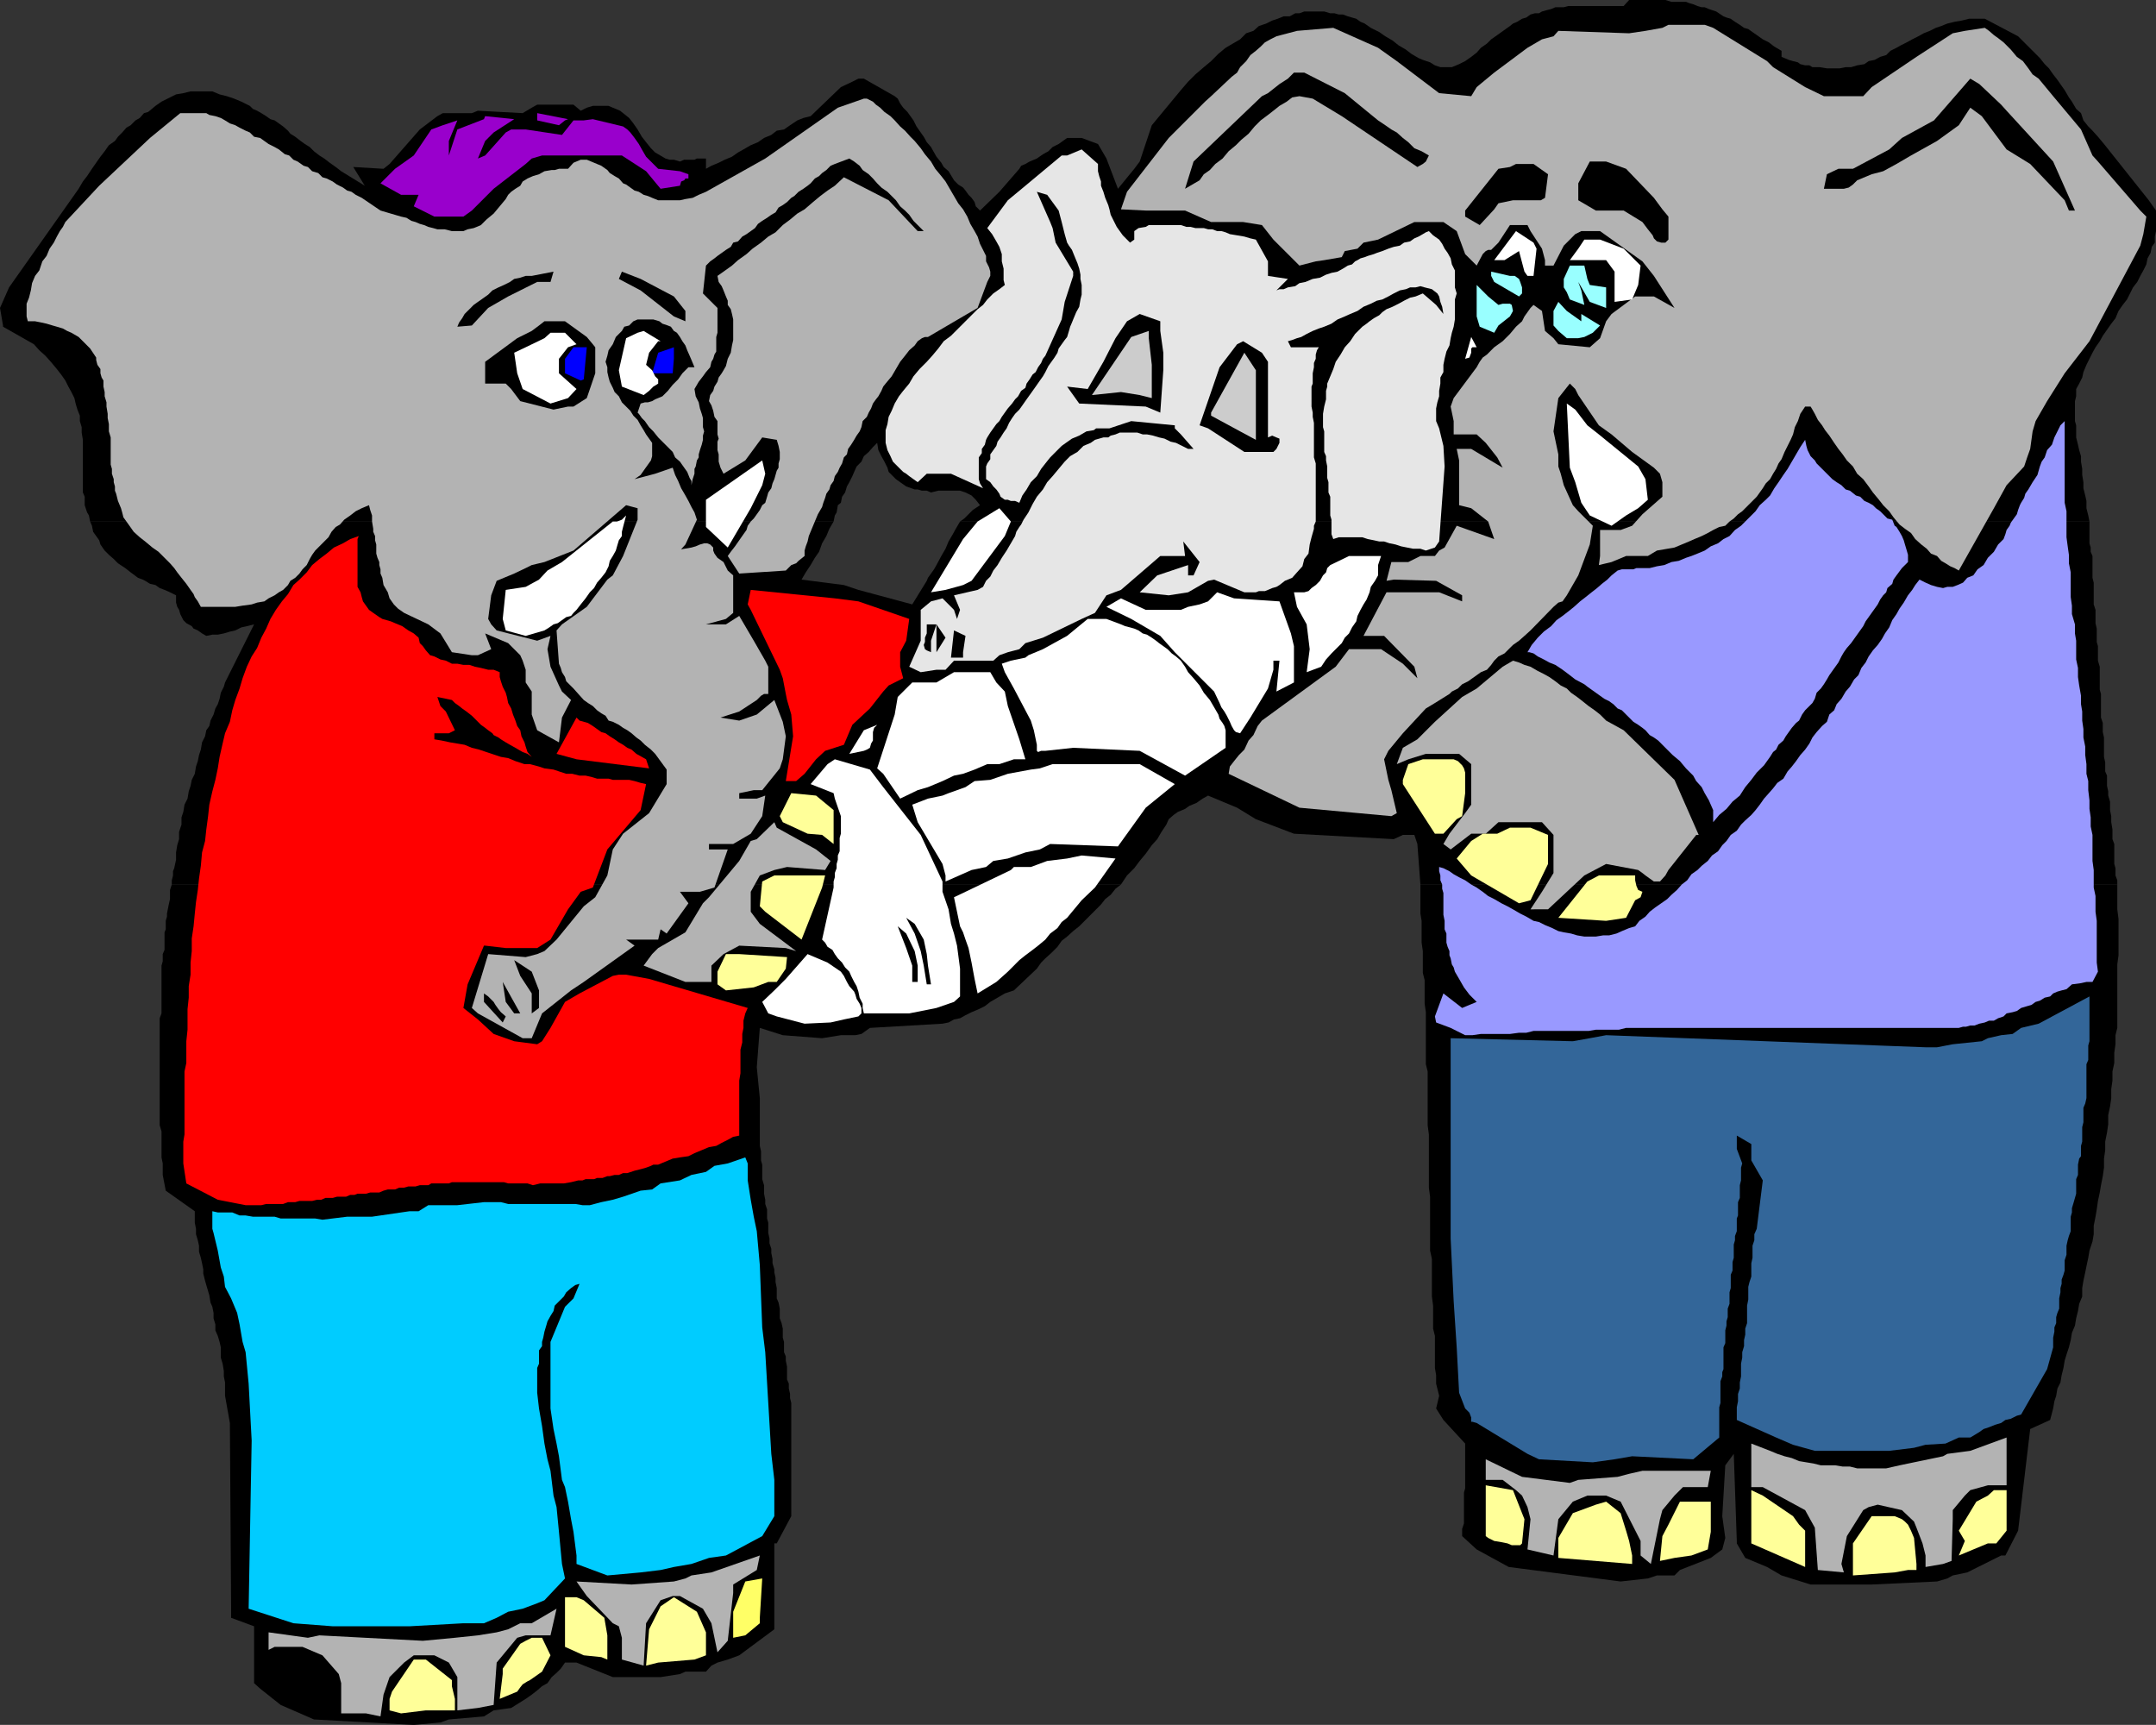 <svg xmlns="http://www.w3.org/2000/svg" width="356.398" height="285.102"><rect width="100%" height="100%" fill="#333333" stroke="none"/><path d="m14.898 86.2-.199-1-.3-.5L14 83.5v-1.398l-.3-.704V72.7l-.2-1.199v-.898l-.3-1V68.7l-.4-1-.3-1-.2-.898-.5-1-.5-.903-.5-1-.698-1L9.398 61l-1-1.2-.898-1-1-.902-.898-1L.5 54v-.2L0 50.899 1.5 47.5 13 31.2l.7-1.2.698-.898.801-1.204.7-1 .703-1L17.3 25l.7-1 1-.7.5-.698.7-.704.698-.796.704-.403.796-.8.704-.399.699-.8.699-.2 1.2-1 1-.7 1.402-.698 1-.5 1.199-.204 1.199-.296h3.602l1.199.5 1.199.296 1.2.403 1.198.5 1.403.699.5.5.699.3.7.4.8.5.7.5.698.198.704.5.699.5.8.704.399.5.8.5.9.699.698.5.801.5.7.699.902.7.8.5.899.698 1 .704.898.699 3.903 2.398-1.903-3.097 5 .296 1-.796 5-5.704 2.903-2.199.898-.5H78l1-.398 7.398.398 1.5-.898.903-.5h6l1.199 1 1-.5 1-.301h2.602l.699.3.5.2.699.3.5.4 1 .8.7.898.698 1 .704 1.204.699.898.8 1 .7.7 1.199.698.5.301.7.2h.698l1 .3.704-.3h1.699l.398-.2h1.5v1.7l.903-.5 1.199-.5 1-.5 1.199-.5 1-.7.898-.5 1.204-.699 1.199-.5 1-.7 1.199-.5.898-.698 1.204-.204 1-.699 1.199-.8 1-.399 1.199-.3 5-4.802 1.898-.898 1-.5h.903l5.097 2.898.5.403.403.8.5.7.699.699 1 1.398.5 1 .7 1 .5.704.5.898.698.8.5.9.403.698.8 1 .399.704.8.699.9 1.5.698.699.801.5.403.5.5.7.5.5.5.698.199.704.699.699 3.2-3.102 3.3-3.8.3-.5.7-.297.7-.403 1.198-.5 1-.699.903-.5.699-.7 1-.5 1.398-1h2.403l2.699 1 1.398 2.4 1.903 5 2.699-3.302.898-1.199 2-6 4.801-5.8 1.2-1.399 1.203-1.2L199 11.103l1.2-1 1.198-1.204 1.204-1L205 6.5l1-1 1.2-.398.902-.801 1.199-.403 1-.5.898-.296 1-.403h1l.903-.5h.699l.8-.3h3.297l1 .3h.704l.699.2H222l.8.3.7.2.7.203.698.5.704.296 1 .704L228 5.3l1 .7 1.2.7 1 .8 1.198.7.903.698 1.199.704.7.296 1.198.403.801.5.903.3H240l1.2-.5 1-.5 1-.703.902-.699.699-.8 1-.7.699-.699 1-.7 1.398-1 .704-.5.5-.402.699-.296.8-.5.7-.204.699-.5.7-.199h.698l.5-.3.704-.2.796-.199.704-.3h1.398l.7-.2h9.198l.903-1h6l1 .3h2.398l.5.2.7.2.703.3.699.2h.5l.699.3 1.2.398 1.198.801.5.2.704.203.699.5.8.5.7.5.699.199.7.5 1 .699.698.5 1 .5.903.7 1.199.698v1l.5.204.7.296.698.204.801.199.403.3.796.2h.704l.5.3h1.199l1.199.2h2.102l1-.2H306l1-.3 1.2-.2.698-.5 1-.203.903-.5 1-.296.699-.704 1-.5.7-.398 1-.5.902-.5 1-.5.898-.5 1-.398 1-.5.898-.301 1-.403 1.204-.296 1.199-.204 1.199-.296h2.602l5.5 2.898 2.898 2.898.7.704.8 1 .7.699.698 1 .704.898.699 1 .5.7.699 1.203.5.699.7 1.199.8.7.398 1.198.801 1 .7.704.902 1 1 1.199 7.398 9.3 1.2 1.7v3.398l-.2.903v1l-.5.699-.199 1-.5.898-.2 1-.5 1-.5.903-.5 1-.698.898-1 2-.704.898-.699 1-.5 1.204-.699.898-1.398 2-.5.898-.704 1-.5.903-1 2-.5 1.199-.199.898-.5 1-.5.903V65.5l-.199.8v3.302l.2.699v2l.3 1.199.2.898.3 1v.903l.2 1.199v1l.198 1.2v1l.301 1.198.2.903V84l.3 1.2.2 1h-186.7l.7-.5.703-.7.699-.7 1.199-.8-.7-.898-.698-.704-1-.5-.903-.296h-3.597l-1.204.296-.699-.296h-.8l-.7-.204h-.5l-1.398-.5-1-.699-.7-.5-.5-.5-.703-.699-.199-.7-.5-1-.5-.902-.5-1L145 73.2l-.7.7-.698.8-.801.7-.403.902-.796.8-.403.899-.3.7-.5 1-.399.698-.3 1-.5.704-.2 1-.5.398-.2 1.2-.3.5-.2 1H14.899"/><path d="M28.398 146.2v-.7l.204-.8v-.7l.199-.5.3-1.398v-1.204l.2-1.199.3-1V137.5l.399-1.2v-1.198l.3-.903.2-1.199.5-1 .2-1.2.3-.902.2-1 .5-1 .198-1.199.301-.898.2-1 .3-.903.2-1.199.5-1 .203-1 .5-.699.199-.898.5-1 .3-1 .399-.704.3-.898.2-1 .5-1 .2-.7 4.8-9.6-1.2.3-.902.2-1 .5-.898.198-1 .301-1 .2h-.898l-1 .203-.704-.403-.699-.5-.699-.3-.3-.399-.9-.5-.5-.5-.5-1-.198-.7-.301-.5-.2-.698v-1.204l-1-.5-.902-.398-.8-.3-.7-.5-.898-.2L24 96l-.398-.2-.801-.3-1.2-.898-.902-.704-1.199-.796-.7-.704-.8-.699-.7-.699-.698-1-.204-.7-.5-.698-.5-.704-.199-1-.3-.699H137.8l-.7 1.2-.5 1.203-.703 1.199-.5 1.398-.699 1-.699 1.2-.8 1.203-.7 1.199 7 .898 2.398.801 8.903 2.398L153.199 96l.2-.5 1-1.398.402-.704.8-1.5.7-1.199.5-1.199.699-1.2.5-.902.7-1.199h186.698v3.602l.204.699v.7l.296.698V95.5l.204.8v3.598l.296.903V103l.204.898v2.204l.199.699v2.398l.3 1V114l.2.7v3.902l.3.898v1.5l.2.898v3.204L348 126v1.5l.3.7v1.698l.2.903v.699l.3 1v1.398l.2 1v1l.2 1.204v1.597l.3.801v3.3l.2.7v1.2l.3.8v.7H234.8l-.5-6.7-.5-1.5h-1.902l-1.5.7-16.5-.9-6.296-2.402-3.102-1.898-4.8-2-.9.5-1 .7-1.198.5-.704.5-1.199.5-.699.5-.8.698-.4.903-.8 1.199-.7 1.2-.902 1-1 1.402-1 1.199-.898 1.199-1.2 1.2-1 1.5H28.399"/><path d="m28.398 146.2-.296.902v1.5l-.204.898-.296 1.5v.5l-.204.7v1.402l-.199.5V157l-.3.7v1.198l-.2.704v7.898l-.3.8V186l.3 1v4.3l.2 1v1.9l.5 2.6 4.8 3.4v1.902l.2 1V204l.3 1 .2.898v1l.3 1 .2.903.203 1v.699l.296 1.2.204.698.296 1 .204.704.199 1.199.3.699.2 1v.898l.3 1v1l.399.903.3 1 .2.898v1.7l.3 1 .2 1.203v.898l.2 1v2.2l.8 4.5.2 30.3v1.898l3.8 1.403v9.398l1 .903 3.398 2.699 5.5 2.398 16.5.903 4.403-.403 1.398-.5 5.801-.5 1.602-1 2.898-.398 2.398-1.5 1-.7.903-.703.8-.699.899-.5.7-1 .8-.699.7-.7.698-1h1.903l6 2.4h7.898l3.2-.5.902-.4h3.398l.903-1 1-.5 1.699-.5 1.898-.698L128 269.3v-14.2h.398l2.403-4.5v-18.703l-.2-.796v-.704l-.203-.898v-.8l-.296-.7v-2.102l-.204-1v-.699l-.296-.699v-1.7l-.204-.698v-1.5l-.199-.903-.3-.8V216.3l-.2-1-.3-.7v-1.703l-.2-1v-.699L128 210.3v-.5l-.3-1v-.7l-.2-1v-.703l-.3-.898v-.8l-.2-.9v-1.698l-.2-.704v-1.5l-.3-.898v-.7l-.2-1v-1.402l-.3-1V192.5l-.2-.7v-1.5l-.198-.902V181.5l-.5-5.102.5-6.5 3.796 1.204 6.5.5 3.102-.5h2.398l1-.204 1.403-1 12-.699 1-.199.898-.5 1-.2.903-.5 1-.5 1.199-.5 1-.5.898-.698 2.403-1.403 1.5-.5 3.796-3.597.704-1 .699-.704 1-.898 1-1 .699-1 .898-.7 1-.902 1-.796L182 149.5l.7-.898.902-.704.796-1 .903-.699H28.398m206.402.001v4.8l.2 1.2v3.6l.2 1.4v3.6l.3 1.2v3.898l.2 1.403v8.597l.3 1.204V186l.2 1.5v8.8l.198 1.5v8.9l.301 1.402v6.199l.2 1.5v3.8l.3 1.2v5.3l.2 1.2v1.398l.5 2-.5 2.102 1.203 1.898 3.597 3.903V246l-.199.7v5.1l-.3.9v1.198l2.402 2.204 5.296 2.898 18.5 2.398 4.5-.5 1.5-.5h2.903l.898-.898 5.102-2 1.898-1.398.5-1.903-.5-3.597.5-8.403 1.403-1.898.5 14.398v.403l1.398 2.398 3.602 1.5 2.398 1.398 4.8 1.5h10.098l10.801-.5 1.7-.5.902-.5 2.398-.5L330 257.5l.8-.398h.7l2.102-4.102 2-16.8 3.296-1.5.5-1.9.204-1.198.296-.903.204-1.199.5-1 .199-1.2.3-1.198.2-1.204.3-1L342 222.7l.3-1.199.2-1.2.5-1.198.2-1.204.3-1.199.2-1.199.5-1.2v-1.402l.198-1.199.301-1.398.2-1 .3-1.403.2-1.199.5-1.5.203-1.199v-1.398l.296-1.5.204-1.204.199-1.398.3-1.398.2-1.204.3-1.5.2-1.398v-1.5l.199-1.398V188.7l.3-1.5.2-1.398v-1.5l.3-1.403.2-1.398V180l.2-1.398v-1.5l.3-1.403V174l.2-1.398v-1.5l.3-1.204v-10.5l.2-1.5v-6l-.2-1.597v-4.102H234.8"/><path fill="#b3b3b3" d="m354.3 38.7-.5 1.902-8.402 15.796-4.097 5.301-2.903 4.602-1.898 3.3-.5 1.7-.398 2.898-.5 1.403-.5 1.5-2.903 3.097L329.602 84 323.8 94.3l-.7-.402-.703-.296-.796-.5-.704-.403-.699-.8-1-.399-.699-.8-.898-.7-1-.898-.704-1-1-.704L314 86.7l-1-1.199-.7-1-1-1-.698-.898-1-1.204-.704-1L308 79.2l-1-.898-.7-1.2-1-1-.698-1-.704-.902-.699-1-.8-1.199-.7-.898-.5-.801-.699-.903-.5-1-.398-.699-.301-.5h-.903l-.796 1.2-.403 1.203-.5 1-.3 1.199-.399.898-1 2-.5 1.2-.5.703-.398.898-.5.8-.5.9-.704.698-.5.801-.5.7-.5.703L288 84.5l-.7.5-.698.7-.704.5-.699.698-1 .204-1 .5-.898.5-1 .5-1.2.5-.902.398-2.398 1-2.903.5-1.5.898h-3.597l-2.403 1-2.097.5.199-1.5v-4.296h3.398l1.903-.704L271.5 85l3.3-2.898v-2.403l-.402-1.398-1-1-3.597-2.602-3.403-2.898-2.097-1.5-3.403-5-.5-1-.898-.903-1.898 2.403-.801 5.5.8 3.8v2l.399 1.2.5 1.898L260 83.5l.898 1 2.403 2.398-.5 3.102-1.903 5.102L259 98.398l-.5.704-.2.296-.698.204-.801.699-3.801 3.898-1 .903-.898.796-1 .704-.704.699-.699.699-1 .5-.699.7-.5.698-.7.801-1 .403-.698.5-.704.5-.699.5-1 .5-.699.699-1 .5-.398.398-2.403 1.5-1.5.903-3.8 4.097-2.399 2.903-.7 1.398.7 3.398.5 1.704.898 3.796-.898.5-15.2-1.398-11.698-5.602.199-1.199.699-.898.8-1 .9-.903.698-1.5.801-.898.7-1.5.703-.898 12.199-8.903 2.199-2.898h5.3l3.598 2.398 2.403 2.403-.5-1.903-5-5.097h-3.403l3.801-7.204h8.7l3.8 1.5v-1L237.4 96l-7-.2-1.2.2.801-3.102h2.8l2-1h2.4l.698-.898.903-.5 2-3.602L247 89.102l-1-2.903L243.2 84l-2-.5v-7.398l-.4-1.903h2.4l5.198 3.102-.898-1.7-1.898-2.402-1.5-1.398H240.3v-2.2l-.5-2.402.5-1.398 3.8-5.102.5-.898.5-.7.7-.5.699-.703.5-.5 1.398-1 1.204-1.199 1-1.199 1-.898.398-.801.5-.7.5-.703.5-.5 1.398 1 .5 3.301 1.403 1.2.8 1 5.2.5 1.699-1.5 1-2.797.898-1.204L270.301 49h3.097l3.403 1.898-3.403-5.296-1.898-2.403-7-5h-3.102l-1 .5-1.898 1.903-1.7 3.296h-1.402V43l-.5-1.898L253 38.199l-.5-1h-2.898l-1.903 2.903L246.5 41.3h-.5l-.398.199-.5.5-1 1.898L242.199 42l-1.398-3.8-2.2-1.5h-4.8l-6 2.902-2.403.5-1 1-2.097.398-.5 1-2.903.5-1.398.2-2.7.698-4.3-4.296-1.898-2.403-3.102-.5h-5.3l-4.302-1.898h-6.5l-4.097-.2 1-2.902 6.898-8.898 6-6 1-.903 3.403-3.199.898-.699.5-.898 1-1 .7-1 .902-.704.796-.699.704-.699.898-.5 1-.5 3.398-.898 6-.5 7.403 3.296 3.097 2.204 7 5.296 5.301.5.903-1.5L247 12l5.5-4.102 2.398-1.398 1.903-.5.8-.898 11.7.398L272 5.102l2.8-.5 1-.5h6l1.4.5 8.902 5.5 1 1 5.296 3.296 3.102 1.5h6.5l1.398-1.5 7.403-5 6-3.898 2-.398 3.3-.5.7.5.8.699.7.5.898.699 1.2 1.2 1 1.198 1 .704.902 1.199.699 1 1 .699 2.398 2.898 4.602 5.5 1.898 4.301.903 1 7 8.102 1 1-.5 2.898"/><path fill="#99f" d="m346.8 160.602-.902 1.699h-1l-.898.199-1.5.2-.898.8-.801.2-.7.198-.703.301-.5.5-.898.2-.8.5-.7.203-.7.5-.698.199-1 .3-.704.5-.699.2-1 .199-.5.5-.898.3-.7.4h-.8l-.7.3-.902.2-.8.3h-.7l-.699.2h-.5l-.7.198h-55l-1.198.301H263.8l-1.2.2h-9.1l-1.2.3h-1.198l-1.5.2H244.8l-1.403.203H242.2l-2.398-1.204-2.403-.898-.199-1 1.403-3.8 3.097 2.402 2.403-1-1.204-1.204L242 163.2l-.8-1.398-.7-1.2-.2-.703-.3-.5-.2-1-.198-.5v-.699l-.301-.699-.2-.7v-1.5l-.3-.698V152.2l-.2-1v-3.597l-.203-.704v-.699l-.296-.699v-.8l-.204-.7v-.7l.704.2 1 .5.699.5.898.5 1 .5 1 .7.903.5 1 .698.898.704 1 .5 1.2.699 1 .5.902.5 1.199.699 1 .5 1.199.7.898.198 1 .5 1.204.5 1 .5.898.204 1.2.199 1 .3 1.198.2h1.903l1.199-.2h1l1.2-.3.902-.403 1.199-.5 1-.296.699-.903 1-.699.7-.8.902-.7 2-1.398.699-.704.898-.796.801-.903.898-.699.704-1 1-.7.699-.698 1-.801.699-.903 1-.699.7-1 .698-.699.704-1 1-.7.699-1 .699-.698 1-.903.7-.8.698-.899.704-1 .796-.898.704-.801.699-.903 1-.699.699-1.199.7-.8.698-.9.704-1 .796-.902.704-1 .5-1 .699-.898.898-1 .801-.7.398-1.198.801-.704.403-1 .796-.898.704-1.2.699-.8.699-1.2.7-.698.5-1.204.698-.898.5-1 .704-1 .796-.898.704-1 .5-.903.699-1 .5-1.199.699-1 .5-.898.7-1 .698-1.204.704-.898.5-.8.699-.9 1 .5.898.4 1 .3 1 .2.7-.2h.902l.8-.3.899-.4.7-.8 1-.398.698-1 1-.704.704-1.199 1-1 .698-1.2.898-.898.301-.801.2-.7.5-.703.198-.5 1-1.398.204-.7.296-.8.204-.398.5-.801.199-.7.5-.703.7-1.198.8-1.199.4-1.398.3-.801.5-.7.398-1.203.801-.898.403-1.2 1-2 .699-.698v13.5l.3 1.398v4.3l.2 1.5.199 1.4v1.402l.3 1.5V98.7l.2 1.403v1.398l.5 1.7v1.5l.2 1.198V109l.3 1.398v1.5l.2 1.403.3 1.699v1.398l.2 1.204v1.5l.198 1.398v1.398l.301 1.5v1.403l.2 1.5v1.597l.3 1.204v1.5l.2 1.699v1.398l.203 1.403v1.5l.296 1.398v4.3l.204 1.5v2.9l.296 1.402v2.597l.204 1.5v6.903l.199 1.5"/><path fill="#369" d="m345.398 172.102-.199.699v2.398l-.3.7v5.601l-.2.898-.3.704v2.398l-.2.8v2.4l-.199.698v1.704l-.3.398-.2 1v1.7l-.3.698v2.403l-.4 1.398-.3 1v.7l-.2.703v2.398l-.3.8-.2.7-.198.898v1.5l-.301.903V210l-.2.7-.3.8v.7l-.2.698v.704l-.203 1v1.699l-.296.699-.204.7v1l-.296.698v.704l-.204 1v1.597l-1 3.602-4.296 7.5-.704.199-1 .5-.898.2-.7.5-1 .3-1 .398-.902.301-.699.5-1.5.903h-1.898l-2.2 1-3.3.199-1.903.5-4.097.5H300l-3.602-1-2.796-1.2-6.5-2.902v-2.097l.199-1v-1.204l.3-.898v-1l.2-1v-2.102l.199-1v-.898l.3-1v-1l.2-.898v-1l.3-.903v-2.898l.2-1v-2.102l.2-.8.3-.899v-2.2l.2-.902v-2l.3-.898v-1l.398-.898 1-8-1.898-3.301v-2.7l-2.398-1.402v2.2L288 192.3l-.2.699v2.102l-.198.796V198l-.301.7v2.198l-.2.5v2.102l-.3.8v.7l-.2.7v2.198l-.203.704V210l-.296.7v2.198l-.204.704v1.898l-.296.8v1.4l-.204.698v.704l-.199.796V222l-.3.7v3.6l-.2.5v.7l-.3.8v3.598l-.2.704v5l-4.3 3.597-10.098-.5-2.903.5-3.597.5-8.903-.5-1.898-.898-8.398-5.102-.704-.199h-.199v-.7l-.3-.8-.7-.7-1-2.6-.398-7.5-.5-7.598-.5-10.403v-33.097l20.199.5 2.8-.5 2.7-.5 52.8 2h1.9l2.6-.5 4.802-.5 1-.5 2.199-.5 1.898-.204 1.403-1L337 169.2l8.398-4.5v7.403"/><path d="M343 34.8h-1l-.7-1.698-5.698-6-3.903-2.403-4.097-5.5-1.903-1.398-1.898 2.898-3.602 2.602-4.3 2.398-2.399 1.403-2.2 1.199-1.902.5-2.398 1-.7.699-.698.5-.801.2H301.5l.5-2.4 1.898-.902h2.403l6-3.199 2.097-1.898 5.301-2.903 6-6.898 1.5.898 3.602 3.403.898 1 7.7 8.398L343 34.801"/><path fill="#b3b3b3" d="M331.7 241.2v4.3h-3.098l-2.903.8-.898.9-2 2.402v1.5l-.2 6.898-1.402.5-2.898.5v-1.898l-.5-2-1-2.602-.403-1-2-1.898-4-.903-1.5.403-.898.5-2.7 4.296-.902 4.602.403 1.398-4.301-.398-.5-7-1.602-2.898-7-3.801H289.5v-7.2l3.102 1.2 1.199.5 1.199.398 1.2.301 1.198.5 1.204.2 1.199.198 1.199.301h2.398l1.204.2h1.199l1.199.3h4.8l2.2-.5 2.398-.5 2.403-.5 2.398-.5.7-.398 3.8-.5 6-2.2v3.598"/><path fill="#ff9" d="M331.7 251.102V253l-1.7 2.102h-1.398l-2.403 1-2.398 1 1-2.403-1-1.699 2.898-4.8 1.903-1 1-.9h2.097v4.802M316.8 259.5h-1.402l-2.199.398-6.898.5v-5.296l3.097-4.5h3.801l.5.199.7.3.5.399.5.5.5 1 .5 1.2.402 4.3v1"/><path fill="#99f" d="m315.398 92.898-1 1-.898 1.204-.5.699-.2.699-.8.7-.2.698-.5.5-.5.704-.402.796-.5.704-1.5 2.097-.398.801-1 1.398-.5.704-.5.699-.7.8-.5.7-.402.699-.5 1-1 1.398-.5.704-.398.699-.5.8-.5.7-.7.699-.3 1-.398.7-.5.5-.704.698-.5.704-.5 1-.5.398-.699.8-1 1.4-.398.698-.801.704-.398.796-.5.403-.5.8-1 1.399-1.204 1.2-.898 1.198-1 1.204-.898 1.398-1.204 1-1 1.2-1.199 1-1 1.198v-2l-.398-.898-.301-.7-.7-1.198-.5-1-.902-1-.5-.903L278.7 127l-1-1.2-1.199-1-1.2-1.198-.698-.704-.5-.5-.704-.5-.699-.398-.699-.8-.5-.4-.7-.5-.8-.5-1.2-1.198-.698-.704-.704-.296-.699-.704-.699-.5-.8-.398-2.098-1.5-.704-.5-.5-.398-1.5-.801-.898-.7-1.2-.902-1.198-.8-1-.399-.903-.5-1-.5-.699-.5-.7-.2h-.3l.7-1.198 1-1.204 1-1 1.198-.898.903-1 1-.7.898-.698 1-.801 1-.903.903-.699 1-.8.898-.7.8-.699.9-.7.698-.698 1-.801.704-.2H270l.5-.203h2.2l1.198-.296 1.204-.204 1.199-.5 1.199-.199 1.2-.5.902-.3 1-.399 1.199-.5 1-.7 1.199-.5.898-.698 1-.5.903-1 1-.704 2.398-2.398.7-1 1-.898.703-.704.699-1.199.699-1 .8-1.199.7-1 1.398-2.398.704-1.204.796-1.199.204 1 .199.7.5 1 .699.703.3.5 2.598 2.597.704.5.796.5.704.7.699.203 1 .796.699.204.7.699.698.3.704.399.5.5.699.5L312 85.7l.8.198.4 1 .3.204.5.796.398.704.301.699.2.699.3 1 .2.7v1.198"/><path fill="#ff9" d="m298.398 259-8.898-3.898V246.3l1.898.898 5 3.403 1 1.398 1 1v6M282.8 253.2l-.5 2.902-2.698 1-2.801.398-2.403.5.403-4.102 1-1.898 1.898-3.8h5.102v5"/><path fill="#b3b3b3" d="M282.3 245.8h-4.1l-1.4 1.4-2 2.402-.402 1.5-1.5 7.398-1.699-1.398v-2.403l-3.3-6.5-2.399-1h-3.102l-2.398 1-2.398 2.903-.801 6-4.301-1 .5-5-.5-2-.898-1.903-1-.898-2.204-1.7h-2.796V241.2l6 2.903 7.898 1 1.398-.5 6.5-.5 1.903-.5 2.199-.5h11.3l-.5 2.699M280.8 138h-.402l-4.597 5.8-.5.9-.903 1h-1l-1.398-1-.5-.4-.7-.5-5.3-1-3.602 1.9-6 5.6H253l1.898-2.902 1.903-3.097V138l-1.903-2.102H247.7l-2.097 1.903H243.2l-3.398 2.597-1.2-.898 1-1.7 2.598-3.402 1-1.398v-6.7l-2-1.698h-5.5l-2.898.898-1.903.8 1-2.698 2.403-1.403 2.898-2.898 4.5-4.102 2.403-1.398 4.296-3.602 1.704-1 1 .301.898.398 1 .301 1.2.7 1 .5.902.5 1 .703.898.699 1 .5.7.699 1 .7.902.698 1 .801 1 .7.898.703 1 1 2.898 1.597 8.403 8.2 4 9.101"/><path d="m275.8 39.602-.5.5h-.698l-.704-.204-.5-.5-.199-.5-.8-1-.899-1.199-3.102-1.898h-4.597l-2.903-1.7v-2.8l1.903-3.602h2.699l3.3 1.2 4.598 4.8 1.403 1.903 1 1.199v3.8"/><path fill="#fff" d="M272.398 82.602 270.801 84l-2 1.2-2.403 1.698-3.597-1.699-1.403-2.097-1-3.403-.898-2.398-.5-10.602 1.398 1 2 2.602 1.903 1.5 6.5 5.3L272 79.2l.398 3.403"/><path fill="#ff9" d="m271.2 148.3-.9.5-1.5 2.9-3.3.5-7.898-.5 4.796-6 1.903-1h6v.8l.199.898.3.704.7.296-.3.903"/><path fill="#fff" d="m270.8 47.102-1 2.398-2.902.398v-5L265.5 43h-6l1.398-1.898 1-1.5h2.602l3.898 1.5 2.801 2.796-.398 3.204"/><path fill="#ff9" d="m269.8 258.5-12.198-1v-3.3l2.398-4.098 3.8-1.403 1.7-.5 2.398 1.903.903 2.898.5 1.7.5 2.402v1.398"/><path fill="#9ff" d="m265.5 50.898-2.7-1-1.902-3.296.5 1.398.5 2.398-2.398-.898-.5-1.2-.5-.8v-1.398l1-2.204h2.398l.5 2.204.403 1 2.699.398v3.398m-1 2.902-1.2 1.2-1.402.7-1 .198H259l-1.398-1.199-.801-.898v-2.403l.8-1.5 1.399 1.5 2.398 1.704v-1.204l3.102 1.903"/><path fill="#ff9" d="m255.898 142.8-2.898 6-1.898.5-7.903-4.6-2.398-2.802 2.398-2.898 1.903-1.2h2.398l2.102-1H253l2.898 1.2v4.8"/><path d="m255.398 32.7-.699.402h-4.597l-2.403.5-.699 1-2.398 2.597-2.403-1.398v-1l5.5-6.903 1.903-.296 1-.5h2.898l2.398 1.699-.5 3.898"/><path fill="#fff" d="M253.5 45.602h-1l-.5-.704-.898-3.398-2.403 1.5H247l3.602-4.8 2.898 1.902.5 1-.5 4.5"/><path fill="#ff9" d="m251.602 255.102-.301.296h-1.403l-.699-.296-1-.204L247 254.7l-1-.5-.398-.3v-8.4l4.5.8 1.5 3.802.398 1-.398 4"/><path fill="#9ff" d="m251.602 48.5-.5.5L247 46.602l-.5-1v-.704l3.102.704h.796l.704.5.199.5.3.898v1m-1.999 3.8-1.903 1.5L247 55l-2.398-1-.5-1.7v-5.198L246 49l1.7 1.398.698-.199h1.204l.296.2.204 1-.5.902"/><path fill="#fff" d="M244.102 57.398h-.704l-.199.204v.699l-.3.8-.7.2 1-3.602.903 1.7"/><path fill="#ff9" d="M242.2 129.602v1.5l-.5 3.796-.9.5-2.198 2.403h-1.403l-5.3-8.2v-.703l.902-2.597 2.398-.801h5.102l.699.3.7.7.3.5.2.7v1.902"/><path fill="#e6e6e6" d="m237.398 69.602.5 1.199.704 2.898.199 3.403-.903 12.398-.699 1-1.5.5-.898-.3h-1.2l-2-.4-.902-.3-1-.2-.898-.3H228l-.898-.2-1-.198-.903-.301h-3.898l-.903.3-.296-.8v-2.403l-.204-.699v-3.097l-.296-.704V79.7l-.204-.699v-1.898l-.199-1v-.704l-.3-.699v-3.398l-.2-.7v-2.203l.2-1.199.3-1.199v-1.398l.2-.704v-.5l1-2.398.402-1.2.8-1.198.7-1.204.898-1L224 55.2l1.2-1.2.698-.5.5-.398.704-.5.898-.5.5-.5.7-.5 1-.403 1-.5.902-.5 1-.5L234 49l1.2-.5 2.198 1.898 1.204 1.5-.204-1.199-.296-.8-.204-.899-.296-.5-.903-.7-1.199-.3-.7-.2-.8.2h-.898l-.704.3-1 .2-1 .5-.898.5-1 .5-.898.2-1 .5-1.204.5-1 .698-1.199.5-.898.403-1.2.5-1 .699-1.203.5-.898.3-1 .4-1 .5-.898.5-.704.198-.796.301-.704.2.5 1H218l-.3.5-.2.703v.699l-.3.699v.7l-.2 1v1.698l-.2.5V67.2l.2 1v.7l.2 1v5.703l.3 1V86.2l-.3.7v.5l-.2.703-.2.699-.3 1.199-.2 1.5-.698.898-.301 1.204-.903 1-.796.898-1.204.5-.898.7-.5.3-.7.2-.698.3-.5.2h-1l-.5.198h-1.903l-5-2.097-1 .199-3.3 1.898-3.2.5-4.8-.5 2.902-2.796 2.398-.801 2.7-.903v1.704h.902l1-2.204-1.903-2.398-.796-1 .296 2.398h-4.097l-6.5 5.602-2.403.898-1.898 2.903-2.2 1-6.402 3.097-2.898.903-1 1-1.898.5-1.403.5-1 .898h-6.5l-1.398 1.5h-1.5l-2.602.403-1.898-.903 1.898-4.3v-5.1l1.7-1.403 1.902-.5 1.898 1.903.5 1.5.5-1.5-1-2.403 3.903-.898.898-.5.5-1 .7-.7.5-1 .698-.902.704-1.199.796-1.199.704-1.2.699-1.198.199-.704.5-.796.3-.403.4-.8.8-1.2.7-1.398.698-1.2 1-1.203.704-1.199.898-1 2-2.398.898-.903 1.204-.699 1-1 1.199-.5.699-.5 1.398-.398h.801l.403-.301.796-.2.704-.3H188l.898.3h.704l1 .2 1 .3.898.2 1 .5.898.2 2 1h.903l-2.102-2.4-1-1v-.5L187 69.603l-3.602 1.199H181.2l-.398.3-1.2.2-1.203.699-1.199.5-1 .7-.699.5-1 1-.898.902-.801 1-.7.898-.703 1.2-1 1-.699 1.198-.699 1-.5 1.204-.7-.301h-.698l-.5-.2h-.5l-.704-.5-.199-.5-.5-.703-.5-.5-.5-.699-.699-.5v-2.097l.2-.5.5-.704v-.796l.5-.704.5-.699.198-.699.5-.7.5-.8.5-.7.403-.902.5-.796.5-.704.699-.699.5-.699.7-1 1-1.398.5-.704.698-1 .5-.699.403-.699.5-1 1-1.398.5-.801.199-.7.5-.703.5-.699.398-.5.301-1 .2-.699.3-.7.2-.5.5-1.198.5-.903.203-1.199.199-.8v-1.598l-.2-1v-.704l-.203-1-.296-.898-.5-1.2-.403-1-.5-.698-.3-.5-.2-.704-.2-.699-.5-2-.5-1.898-1.898-2.602-1.704-.5 2.204 5 .398 1 .5 2.403 2.898 4.796v.704L176 49.898l-.5 2.903-2.7 6-.402.5-.296.699-.5.7-.403.8-.5.398-.5.801-.5.7-.199.703-.7.5-.5.898-.5.5-.5.7-.698.8-1 1.398-.403.704-.5.5-1 1.398-.5.8-.199.4-.2.8-.5.7v.698l-.5.704v3.597l.2.7.5.8-5.3-2.398h-4l-1.5 1.398-1.4-1-.5-.398-.5-.301-.902-.898-.796-.801-.403-.903-.5-1-.3-1.199v-2.097l.3-1 .2-1.204.5-1 .5-1.199.703-1.199.699-.898 1-1.204L151 62.2l1-1.2 1.2-1.2.902-1 1-1.198.898-1.204 1.2-.898 3.198-3.2 1.204-1.198.898-.704.7-.898 1-1 1-.7.902-.698-.204-.801v-1.903l-.296-1.199V42l-.403-1.2-.5-.902L164 38.7l-.8-1 3.402-4.597L169.5 30.7l6-5h.898l2.403-1 2.699 2.403V28.3l.2.8.3.899v.7l.398 1 .301 1 .5 1.198.2.704.203.898 1 2 1 1.398.699.704.5.5.699-.5v-1.403l.7-.5 1.198-.199.5-.3h5.301l.903.3h.699l.8.2H199l.7.198h.698l.801.301h.7l.703.2.699.3 1.199.2 1.2.203 1 .296.902.204 2 3.597v2.403l3.296.5L211 48l.5-.2h.7l.698-.3 1.204-.2.699-.5 1-.198 1.199-.5 1.2-.204 1-.5.902-.296 1-.204.898-.5.8-.5.7-.199.5-.5.398-.199.5-.3.704-.2.5-.2 1-.3.5-.2.898-.3 1-.398.898-.301 1-.2.704-.5 1-.203.699-.5.699-.296.7-.403.5-.3.5-.2.698.7 1 .703.5.699.403.8.5.7.5.898.199 1 .5 1V47.5l.3 1-.3 1v3.3l-.2 1.2-.3 1-.2.898-.198 1.204-.5 1-.301 1.199-.2 1V61.5l-.5.898v1l-.203 1.204v.898l-.296 1-.204 1v2.102"/><path d="m235.7 26.7-.5.402-.9.5-12.5-8.403-4.8-2.898-2.2-.403-1.198.204-.903.699-1.199.699-1 .8-.898.7-1.204.898-1 1-1 1.204-1.199 1-.898.898-1.2 1-1 1.2-1.203.902-.898 1-1 .699-.7 1-2.402 1.398 1.403-4.5 11.3-10.8 1-.5 1.899-1.5 1.398-.899 1-1h1.704l6.699 3.398 5.5 4.5L229 20.7l1 .7.898.5 1 .902.903.699 1 1L235 25l1.2.7-.5 1"/><path fill="#fff" d="M227.8 93.398v1.704l-.5.898-.698 1-.204.898-.5 1.204-.5.796-.5.903-.5 1-.199.898-.699 1-.5 1-.7.7-.5.902-1.698 1.699-.903 1-.8 1.2-2.399.902.5-3.801-.5-4.102-1.602-2.898-.5-2.403h1.704l.699-.199.5-.5.699-.5.7-.699.5-.898.5-.5.198-.704.5-.5 3.102-1.5h5.3l-.5 1.5M213.898 112.8 211 114.3l.5-5.1h-1v1.5l-.898 3.1-2.903 4.802-1.699 2.597-.7-.199-.3-.3-.398-.7-.301-.7-.5-1-.403-.698-.5-.704-.296-.699-.903-1.898-6.5-6.5-2.398-2.7-4.801-2.8-4.102-2 2.403-1.403 4.097 1.903h5.801l1.2-.5 1.902-.403 1.398-.5 1.5-1.5 2.801 1 7.5.5 1.898 5.301.5 2.102v6"/><path d="m211 74.2-.5.5h-4.8l-6-3.9-1.4-.5 3.302-9.6 2.898-3.802 1-.5 3.102 1.903 1 1.5v12.5L210.3 72l.699.3.5.2v.7l-.5 1"/><path fill="#ccc" d="M207.602 72.7 205 71.3l-4.8-2.6v-.5l5.5-9.9 1.902 2.9v11.5"/><path fill="#fff" d="m202.602 123.602-6.704 4.597-7.5-4.097-11-.5-4.597.5h-.7l-.5.199-.203-.2v-1l-.5-2.402-.5-1.597-2.796-5.301-1.5-2.7-.5-1.402 1.5-.5 2.398-.5.5-.398 2.398-1 4-2.2 3.403-2.8h3.097l2.403.898.699.301.8.2.7.198.7.301.698.5.704.2.796.5.704.5.5.402 1.398 1 .7.699.698.5.801.7.7 1 .5.902.902 1 1 1.199.699 1.199 1 1.2.7 1.198.698 1.204.204.699.5.699.296.5.204.7v2.902"/><path fill="#fff" d="m194.2 129.602-4.802 3.898-1 1.398-3.597 5-11.2-.398-1.703.898-2.398.5-2.898 1-2.403.403-1.199 1-2.398.5-4.301 1.898v-1l-.5-1.898-4.102-6.903-.898-2.898 2.597-1 2.403-.5 1-.398 2.8-1 1.5-1 2.598-.204 2.903-1 3.796-.699 1.5-.199 2.102-.7h14.398l5.801 3.302"/><path d="m192.3 61.2-.5 7-2.402-1-11-.5-2-2.802 3.403.403 2.597-4.5 2-3.903 1.903-2.796 2.097-1.204 3.403 1.204v1.597l.5 3.602v2.898"/><path fill="#ccc" d="M190.398 61.7v4.1l-2-.5-3.097-.5-4.801.5 6.5-9.6 2.898-1v1.198l.5 4.403v1.398"/><path fill="#fff" d="M184.398 141.898 181 146.7l-2.2 2.102-2.402 2.898-.898.7-.7 1-1.198.902-.801 1-1.2 1-.902.699-1.199.898-1 .801-1.898 1.903-1.903 1.699-3.097 1.898-.5-2.398-.5-2.7-.5-2.402-.5-1.398-.403-1.2-.5-1-.5-2.402-.5-2.398 1.903-.903 7.5-3.597.5-.5h2.796l2.704-1 3.296-.403 2.403-.5 5.597.5M169.5 125.5h-1.898l-2.403.8h-2l-2.097.9-1.903.698-1.5.301-1.898.903-2.403 1-1.699.5-2.898 1.398-2.801-4.102-1-.898 2.898-8.898.5-2.903 2.403-2.398h4l2.898-1.7h6l1 1.7 1.403 1.5.5 2.398 1.898 5.5 1 3.301m-2.398-39.3-1 2.402-5.5 7.398-1.403.7-2.898.8-2.403.398 5.301-8.796 2.403-2.903L165.199 84l1.903 2.2"/><path fill="#b3b3b3" d="m163.2 46.602-1.598 4.296-2.403 1.403-5.8 3.398h-.5l-.5.2-.7.5-.5.703-.898.796-.7.903-.8 1-.7 1.199-.703 1.2-1 1.198-.398.5-.3.704-.5.898-.4.5-.5.7-.3.8-.398.7-.301.698-.7.704-.203 1-.296.699-.5.699-.403.7-.5.8-.5.7-.199.902-.5.5-.3 1-.4.699-.3.699-.5.7-.2.8-.5.7-.198.698-.5.704-.204.699-.296.8-.204.7L135.2 85l-1 2.398-.5 1.204-.199.898-.3.8-.2.7v.898l-1 .801-.398.403-.801.296-.903.903-7.699.5-1.898-2.903.5-.699.699-.898 1.398-2 .5-.7.204-.703.5-.699.5-.5 1-1.398.398-.801.5-.398.3-1 .2-.704.5-.699.2-.8.3-.7.398-1.398.301-.5v-.7l.2-.703V74.7l-.2-1-.3-1-2.399-.398-2.8 3.8-3.598 2.2-.5-1-.301-1v-1.2l-.2-.703V73l.2-.5-.2-.7v-2.198l-.5-.704-.203-1-.296-.898-.403-.7.2-1 .5-.698.203-.704.5-.796.199-.704.5-.699.3-.5.399-.699.3-1.2.5-1 .2-1.198.2-.903v-3.398l-.2-.903-.2-.796-.5-.704V49.7L120 49l-.398-1-.301-.7-.5-.698-.2-1 1-.704 1.399-1 1-.898 1.398-1 1-.898 1.403-1 1.199-1 1.2-.704 1.198-1.199 1.204-.898 1.199-1 1.199-.7 1.398-1.203 1.204-1 1.199-.898 1.199-.8 1.5-1.4 7.398 3.802 4.801 5.097h1L151 36.5l-.7-1-.698-.7-.801-.698-.7-1-1.402-1.403-1-.699-.699-.7-.7-.8-.698-.7-1-.698-.5-.704-.903-.699-.8-.5-2.399.903-.7.296-.698.704-.704.5-.5.5-.699.398-.699.8-.5.4-.7.5-.8.5-.7.698-.5.301-.698.7-.704.5-.699.402-.5.8-.699.399-.7.5-.8.5-.7.5-.5.7-.698.5-.704.5-.699.402-.699.796-.8.204-.4.699-.8.5-1.398 1-.5.398-.704.5-.699.7-.5 4.601 2.403 2.398V55l-.204.7v2.402l-.296.5-.204.699-.296.5-.204.898-.699.801-.5.7-.699.902-.7 1.199.2 1.199.5 1 .2 1 .3.898.2.704v1.5l.198.699-.199.699v.7l-.199.8-.3.898-.2.704v.5l-.3.5-.2 1-.2.398v.8l-.3.9-.2 1v-.7l-.3-.5-.398-1-.5-.7-.704-1-.796-.698-.403-.903-2.398-2.398-.801-1-.7-.7-.698-1-.5-.5-.5-.703-.204-.199.5-1.5.704-.199h.5l.699-.2.5-.3 1.199-.5.898-.898.801-1 .903-.903.699-1 1-1h1l-.5-1.199-.301-.7-.398-.902-.301-.796-.5-.704-.403-.699-.5-.699-.5-.3-.5-.7-.5-.2-.898-.3-.5-.398-1-.301h-2.602l-.699.3-.699.7-.8.199-.4.7-1 1-.5 1.198-.698 1-.204.903-.296 1 .296.898v.801l.204.898.199.704.5 1 .3.699.7.699.5 1 1.398 1.398.5.801.7.7.5.902.5.8.402.7 1 1.398v2.2l-.2.703-1 1.398-.703 1-1 .7 3.403-.9 2.898-1 .403 1.2.5 1 .5 1.2.699 1.198.5.903.5 1 .5.898.398 1.2L113.301 90l-.903 1h-1l2.903-.5.699-.2.7-.3.698-.2h.5l.5.2.5.5v.5l.204.5.5.7 1 .698.699 1.403.898.8v6.2l-1.199 1-3.3.898h3.3l2.2-1.398 2.402 4.097 1.898 3.301.5 1v4.5h-.7l-.5.301-.698.7-2.903 1.902-3.097 1 3.097.5 2.903-1 2.898-2.403 1.398 3.602.5 2.398-.5 3.801-.5 1.5-2.898 3.602h-1.398l-2.403.5V132h2.903l1.398-.5-.5 3.398-1.898 2.903-2.903 1.699h-4v.898h3.102l-2.2 6.301-2.402.7h-3.3l1.402 1.902-3.602 5-1-.7-.398 1.7H103.5l1.398 1-8.398 6-2.102 1.398L92 165.602l-2.398 1.898-1.704 4.102h-1.5L79 167.5l-1-.898 2.7-8.903 6.198.5 1.903-.5 1.199-.5 2-1.898 4.5-5.5 1.898-1.5 2-3.602.903-4.3L103 137.8l4.3-3.403 2.9-4.796v-2.403l-1.9-2.597-.698-.704-1-.796-.704-.704-.699-.5-.8-.699-.7-.5-.699-.398-.7-.5-1-.5-.698-.2-.5-.8-.704-.403-.699-.5L98 116.7l-.8-.5-.7-.5-.898-1-.801-.898-1.2-1.2-.203-.703-.5-.796-.199-.704-.3-.699-.399-5.5.898-1L97 100.301l3.398-4.5.903-.7L103 91.899l2.398-6V84l-1.898-.5-8.7 7.5-4.8 1.898-2.102.5-1 .5-1.898.903L82.102 96l-.903 2.398-.5 3.903.5.898.903 1 6.699 1.7 2.199-.797-.5 2.199.5 2.898 1.398 3.102.5 1 1.5 1.398-1.5 2.903-.5 4.097-3.597-2-.903-2.597V114.3l-1-1.5v-2.102l-.5-1.5L86 108.3l-2-2-3.8-1.602 1 2.602-2.2 1h-1l-3.3-.5-1.9-3.102-2-1.5-4-1.898-1-.7-.698-.703-.704-1-.296-1-.704-1.199L63.2 95.5l-.3-.7v-.698l-.2-.704v-.5l-.3-.699-.2-.699V90l-.2-.7v-.698l-.3-.704v-.5l-.2-1.199v-1l-.3-.898-.2-.801-1.2.5-1 .5-.902.7-1 .698-.699.801-.699.403-.7.796-.5.903L52.103 91l-.5.7-.403.698-.5 1-.699.704-.5.699-.7.699-.8.5-.398.7-.801.8-.7.398-.703.5-1 .5-.699.5-1.199.204-.898.296-1.5.204-1.204.199H33.2l-.5-.903-.5-.699-.199-.5-.5-.699-.7-1-.8-1-.7-.898-.5-.704-.698-.796-1.903-1.903-1-.699-1.199-1-.898-.7-1-.902-.704-1-1-1.398-.199-.8-.2-.7-.5-1.2-.3-1.198-.2-.5v-.704l-.2-.699v-.5l-.3-.898V77.5l-.2-.7v-4.5l-.3-1v-1.198l-.2-1v-.704l-.198-1.199V66.5l-.301-1v-.7l-.2-.902v-1l-.3-.5-.2-.699V61l-.5-.7-.203-.8v-.398l-1-1.5-.898-.903-1-1L11.8 55l-.698-.3-.704-.4-1-.3-.699-.2-1-.3-.898-.2-1-.198H4.6l-.203-.801v-2.102l.403-1L5.1 48l.2-1.2.5-1.198.699-.903.5-1.5.7-.898.5-1.2.698-1 .5-1 .5-.902.5-.699.403-.8 5.597-6 8.403-7.9 5-4.1h4.3l.5.3 1 .2.899.3.7.398.8.5.898.301.704.403 1 .5.699.296.699.704 1 .199 1.398 1 1 .5.704.398 1 .801.699.2.699.698.7.301 1 .7.698.203.704.699 1 .3.699.7.699.199 1 .5.7.5 1 .5.698.5.704.2.699.5 1 .5 3.097 2.1 3.403 1 .898.2.801.5.7.2.698.3.704.2.699.3.8.2.7.198h1.2l1.2.301h1.902l.699-.3 1-.2.5-.199.699-.3.898-.9 1.204-1 1-1.198 1-1.204L84 32.2l.5-.5.7-.5.8-.5.398-.699.801-.5.903-.398 1-.301.898-.5 1.2-.2h.5l.698-.203h1.5l.903-1 1.199-.5h1l2.398 1 1 .704.403.5.8.5.7.398.699.8.5.2 1.398 1 .704.2.796.5.704.198.699.301 1 .403h3.597l.903-.204 1.199-.199 1-.5 1.2-.5 9.8-5.5 12-8.398 4.3-1.5h.5l1 .5.5.5.7.5.7.699 1 .7.698.698.903 1 .8.704.899 1 .7.699 1 1.199.698 1 1 1.2.704 1.198 1 1.204.699.898 1.398 2.398.7 1.204.8 1 .7 1.199.5 1.199.703 1.2.5.902L162 40.3l1 2v.898l.5 1 .2.7v.703l-.5 1"/><path d="M159.2 107.8v.9h-2l.5-4.5 1.902.902-.403 2.699"/><path fill="#fff" d="m158.7 164.7-1 .902-2.9 1-4.5.898h-7.5l-.198-.898v-.704l-.5-1-.204-1-.296-.898-.403-.7-.5-1-.3-.698-.7-.704-.5-.796-.699-.704-.5-.699-.398-.699-.801-.5-.403-.7-.5-.5 1.903-8.6v-1l.199-.7v-.7l.3-.8v-.7l.2-.698v-.704l.3-.699V138.5l.2-.7v-2.902L138 132l-.2-.898-3.8-1.5 2.8-3.301 1.2-.801 5.8 1.7 2.2 2.902 6.2 7.898 3.6 7.7v1.698l1 2.903.4 2.398.5 1.602.5 2 .5 3.8v4.598"/><path d="m156.3 105.398-1.5 2.403v-4.602zm0 0"/><path d="M153.898 105.898v1.903l-.699-.301-.3-.2-.2-.698.2-.5v-.704l.3-.699v-1.5h1.602l-.903 2.7m0 56.801h-.699l-.5-3.098-.5-2.403-1-2.898-1.398-2.602 1.398 1 1.5 2.602.5 2.398.2 1.903.5 3.097m-2.199-.399h-.9v-2.698l-1-2.903-1.402-3.597 1.403 1.199 1.398 2.898.5 2.403v2.699"/><path fill="red" d="m149.8 105.898-1 1.903v2.398l.5 1.903-2.402 1.199-.898 1-2.2 2.8-2.902 2.7-1.398 3.3-3.102 1-1.5 1.399-1.898 2.398-1.398 1.204h-1.704l1.204-7.403-.301-3.597-.7-2.403-.203-1-.5-2.597-.5-1.403-4.796-9.898-.5-.903.5-2.398L138 98.898l3.898.5 8.403 2.903-.5 3.597"/><path fill="#fff" d="m145 119.8-.5.5-.2.7v1.398l-.3.5-.2.704-.5.296-.5.204-2.402.5 2.403-3.903 2.199-.898m-2.602 47.699-.5.5-2.398.5-2.2.5-4.3.2-4.602-1.2-1.398-.5-1-1.898 2-1.903 1.898-1.898 3.602-4.102 3.3 1.403 2.2 1.5.5.699.5 1 .398.699.801.898.2.5.203.704.5.796.296.704v.898"/><path fill="#ff9" d="m137.8 139.5-1.902-1.5-2.398-.2-4.102-1.902-.5-1 1.903-3.796 4.097.398 2.903 2.398v5.602"/><path fill="#b3b3b3" d="m137.3 142.3-.902 1.5-6.296-.5-2.102.5-2.398.9-1.5 2.698v3.301l1.5 2 6 4.5-1.704-.5-7.699-.398-2.597 1.398-2 1.903v2.699H113.3l-6.903-2.7 1.403-1.902 1-1 4.5-2.597 2.898-4.801 1-1 5-6 1.903-3.301 1-.3 2.898-2.802.398.903 6.5 3.597 2.403 1.903"/><path fill="#ff9" d="m135.898 146.7-3.398 8.6-6-4.6-.898-.9.398-4.1 2-1h8.398l-.5 2m-6 13.402-1.5 2.199H127l-2.398.898-4.602.5-1.398-1v-2.097l1.398-2.903h2.2l7.902.5-.204 1.903"/><path fill="#0cf" d="M128 249.102v1.5l-2 3.296-6 3.204-2.8.398-2.9 1-2.902.5-2.199.5-3.3.398-5.5.5L95.3 258.5v-1.398l-.5-3.903-.403-2.097-.5-2.903-.5-2.398-.5-1.2-.5-3.902-.398-2.097-.5-2.403-.5-3.398v-11L93.398 216l1.403-1.398 1-2.403-.7.2-.703.5-.796.703-.403.699-1.5 1.5-.199.898-.5.801-.5.898-.2.704-.3 1-.2 1-.198.699v.699l-.5.7v2.198l-.301.704v4.097l.3 2.602.5 2.898.399 2.903.5 2.597.5 1.903.5 4.097.5 1.903.398 4.097.5 5.301.5 2.398L90 264.5l-1.2.5-2.402.898-2.398.5-1.898 1-2.102.903h-3.398l-8.903.5H55l-6.5-.5-7.398-2.403.5-27.796-.5-9.403-.5-5.199-.5-1.7-.5-2.902-.403-1.898-1-2.398-1-1.903L37 211l-.5-1.5-.5-2.8-.7-2.9-.198-.698v-2.903l.898.2h2.398l1.204.5h1l1.199.203h3.597l1 .296h5.704l1.199.204 4.097-.5H61.5l6.2-.903h1.5l1.6-1h4.802l4.398-.5h2.8L84 199h11.102l1.199.2H97.5l1.898-.5 1.903-.4 1.699-.5 2.898-1 1.903-.198 1.398-1 3.2-.5 1.902-.903 2.398-.5 1.403-1 2.199-.398 2.898-1 .403 1v2.8l.5 3.2.5 2.8.5 2.399.5 5.602.398 10.296.5 4.102.5 8.398.5 8.403.5 4.3v4.5"/><path fill="#fff" d="m126.5 78.3-.5 1.9-1.898 3.8-3.801 6.5-3.602-3.398v-4.5l9.301-6.5.5 2.199"/><path fill="#ff6" d="m125.602 268.3-2.403 2-2 .4v-4.302l2-5 2.801-.5-.398 6.5v.903"/><path fill="#b3b3b3" d="m125.102 259.5-3.903 2.398v1.403l-.898 7.898-1.7 1.903-.5-2.403-.5-2.398-1.402-2.403-3.8-2.097h-1.2l-2 .699-2.398 3.8-.403 7-3.597-1v-3.6l-.5-1.9-1-.5L97 263.8l-1.7-2.402 9.098.5 7-.5 1.903-.5 1-.5 3.3-.5 8-2.796-.5 2.398"/><path fill="red" d="m123.2 167.5-.302 1.2v1.198l-.199 1v1.403l-.3 1.199v3.898l-.2 1.204v9.097l-1 .2-.898.5-1 .5-.903.5-1.199.203-2.398 1-1 .5-1.403.199-1.199.199-2.398 1H108l-.398.2-.801.3-.7.2-1.203.3-1.199.398H103l-.7.301h-.698l-.801.2h-.403l-.796.3h-.903l-.5.2h-1.398l-.5.203h-.7l-1.203.296-1.199.204h-3.898l-1.2.296-.902-.296H84l-.7-.204h-8.6l-.5.204h-2.9l-.5.296h-1.402l-.699.204H67.5l-.7.199H66l-.7.3h-1.198l-.704.2-.699.3h-1.5l-.699.2h-1.398l-.5.199h-.704l-.699.3h-1.5L55 198h-1.2l-.698.3h-.704l-.796.2H49.5l-.7.2h-1.198l-.801.3H44l-.8.2h-2.598L36 198.3l-5.2-2.698-.5-3.301v-3.602l.2-1.199v-10.398l.3-1.403v-3.597l.2-1.903v-3.398l.2-1.903V163l.3-1.898v-2l.2-1.903v-2.097l.3-2 .2-2.102.198-1.898.301-2 .2-1.903.3-2.097.2-2.204.5-1.898.203-1.898.296-2.204.204-1.898.5-2.2.5-1.902L36 127l.3-1.898.5-2.204.4-1.699.8-1.898.398-1.903.5-1.699.704-1.898.5-1.7.699-1.902.8-1.699.899-1.398.7-1.704.8-1.5.7-1.597.902-1.5 1-1.403 1-1.199.898-1.5 1-.898 1.2-1.2.902-1.203 1.199-1L54 91.5l1.2-1 1.5-.7 1.198-.698 1.403-.5-.2.5V97l.5.898.2.801.199.7.5.703.5.699.7.5 1 .699.5.3.698.2.704.2.699.3 1.199.5 1 .7.898.5.801.698.2.903.5.5.5.699.703.8.699.2 1 .5.898.2 1 .5h.903l1 .198h1l.898.301 1 .2 1.2.3h.902l1 .403v.796l.199.704.3.898.5 1 .2.7.199 1 .5.902.3 1 .4 1 .3.898.5.7.2 1 .5 1 .198.698.301.903.7.8-.7-.5-.8-.3-.7-.403-.5-.296-.898-.5-.7-.403-.8-.5-.403-.3-.796-.399-.204-.3-.699-.5-.5-.4-.699-.5-1.5-1.5-.898-.698-.704-.5-.5-.403-.699-.5-.5-.5-2.398-.5.5 1.5.898.903 1.5 3.097-1 .5h-2.398v1l1.199.2 1.398.3 1.204.2 1.199.203 1.199.5 1.2.296 1.198.403 2.403.8 1.199.2 1.2.5 1.5.5h.902l1.5.398L90 127l1.5.2.898.3 1.204.398h1l1.199.301h1l.898.2 1 .3h1.903l.699.2H104l.898.203 1 .296.903.204-.903 4.296-5.5 6.5L98 146.7l-2 .7-2.102 2.902-2.898 5-2.2 1.398h-5.198l-3.403-.398H80l-2.7 6.398-.698 3.903L79 168.5l2.602 2.398L85 172.102l3.8.5.802-.5L91 169.898l2.398-4.296 2.403-1.403 5.5-2.898 1-.2h1.199l3.8.7 16.302 4.8-.403.899"/><path fill="#ff9" d="m116.7 273.602-1.9.699-6 .5-2 .5.5-6 1.9-3.801 2.198-1.5 3.801 2.398 1.5 3.403v3.8"/><path fill="#90c" d="M113.8 28.8v.7h-.5l-.198.3-.5.2-.204.7-3.199.5-2.398-2.9-4-2.6H89.6l-1.703.5-1 .902-5.296 4.097L78 34.801l-1.398 1H71.8l-3.403-1.7.801-1.902H66.3l-3.403-1.898 2.403-2.403 3.097-2.199 2.903-4.3 1.898-.7 2.403-.8-1.403 3.402v2.398l1.403-4.3 4.398-1.7.2-.5 4.8.5-3.398 2.2-1.403 1.402L79 26.199l1.2-.5 3.402-3.8.898-.5h2.398l6 .902 1.903-2.403H96.5L98 19.7l5 1.2.7.5.5.5.698.902.704 1 .5.898.699 1.2 2 2 3.597.402 1.403.5"/><path d="m113.3 53.102-1.902-.801-5.5-4.301-3.597-1.898.5-1.204 3.097 1.204 5.5 2.898 1.903 2.398v1.704"/><path fill="#00f" d="m111.398 59.3-.199 2.4h-3.398l1-3.4 2.597-.902v1.903"/><path fill="#fff" d="m106.398 65.3-3.597-1.402-.5-2.699 1.199-5.3 1.898-.899 1-.3 2.801 1.698h-.398l-1.5 1.903-.5 2 1 .898.5 1 .5.5v.7l-.301.203-.5.296-.7.704-.902.699"/><path fill="red" d="m107.3 127-12-1.5-3.3-.898 3.3-6 .5.5 1.4.398.8.5 1.398 1 .704.2.699.5.8.5.7.5.699.402.7.5.698.296.801.704.903.5.699.398.5 1.5"/><path fill="#fff" d="m103 87.102-.2.796v.704l-.5.699-.3 1-.2.699-.5.898-.5.801-.198.903-.5 1-.704.898-.699.8-.5.9-.699.698-.7 1-.8 1-.7.903-.5.5-.402.5-.796.199-.704.5-.699.5-.699.2-.7.5-.8.5-3.102.902-3.296-.903-.5-1.898.5-4.801 3.296-.5 2.204-1.2 1.398-1.5 2.398-1.402 8.403-6.699H102l.8-.3.7-.7-.5 1.903"/><path fill="#ff9" d="m100.398 274.3-1-.402-2.898-.296-3.102-1.403V264h1.903l1.199.5 3.398 2.898.5 2.903v4"/><path d="M98.398 61.7 97 65.8l-2.2 1.4h-.902l-2.398.5-5.5-1.4-1.5-2-.898-.902h-3.403v-3.597l5.301-3.903 2.398-1.199 1.204-.898.898-.7h3.398L97 55.7l1 1.2.398.5v4.3"/><path fill="#00f" d="m96.5 62.7-.5.198-2.602-1.199v-2.398l1.403-1.903H97l-.5 5.301"/><path fill="#fff" d="m95.3 64.3-1.402 1.5-2.898.9-4.602-2.4-.898-2.6-.5-3.4 1.898-.902 3.102-1.5L91 55h2.398l1.903 1.898-1.403.5-1.5 1.903v2.398l2.903 2.602"/><path fill="#90c" d="m93.898 19.7-.5.198-1 .801-3.597-.8v-1.2l5.097 1"/><path fill="#b3b3b3" d="M91 270.3h-4.102l-1.398.4-3.398 4.1-.5 7-2.602.5-3.398.4v-5.5l-1.403-2.4-2.398-1.198h-3.403l-1.597 1.199-2.403 2.398-1 2.903-.5 3.597-2.398-.5h-4.102v-5L56 276.7l-2.7-3.097L50 272.2h-4.602l-1 .5v-2.898l6.5.898 1.903-.398 17.097.898 5.301-.5 3.801-.398 3.102-.5 1.898-.5 2-1h1.898L92 265.898l-1 4.403"/><path fill="#ff9" d="m91 273.602-1.398 2.699-2 1.398-.403.2-.8.5-.399.5-.5.703-2.898 1.199.5-4.102v-.898L86 271.699l.898-.5 1-.5h1.704L91 273.602"/><path d="M91 46.602h-2.2L84 49l-3.3 1.898-2.7 2.903-2.398.199.296-.7.5-.698.403-.704.8-.796.7-.704.699-.5 1-.699.7-.5.698-.699 1-.5.903-.398 1-.5.699-.5 1-.204.898-.296h1l3.602-.704-.5 1.704m-1.898 120-1.204.898v-3.3L86 161.3l-1-2.6 2.898 1.902 1.204 3.097v2.903M86 167.5h-1l-1.398-1.898-.5-3.301L86 167.5m-2.898 1.5L80 165.602v-1.403l.7.5.902.903.296.5.5.699.403.5.8.699-.5 1"/><path fill="#ff9" d="M75.2 282.7h-4.802l-4.097.5-1.903-.5v-1.9l.403-1.198 3.597-5.301h2l4.301 3.398v1l.5 2.102v1.898"/></svg>
